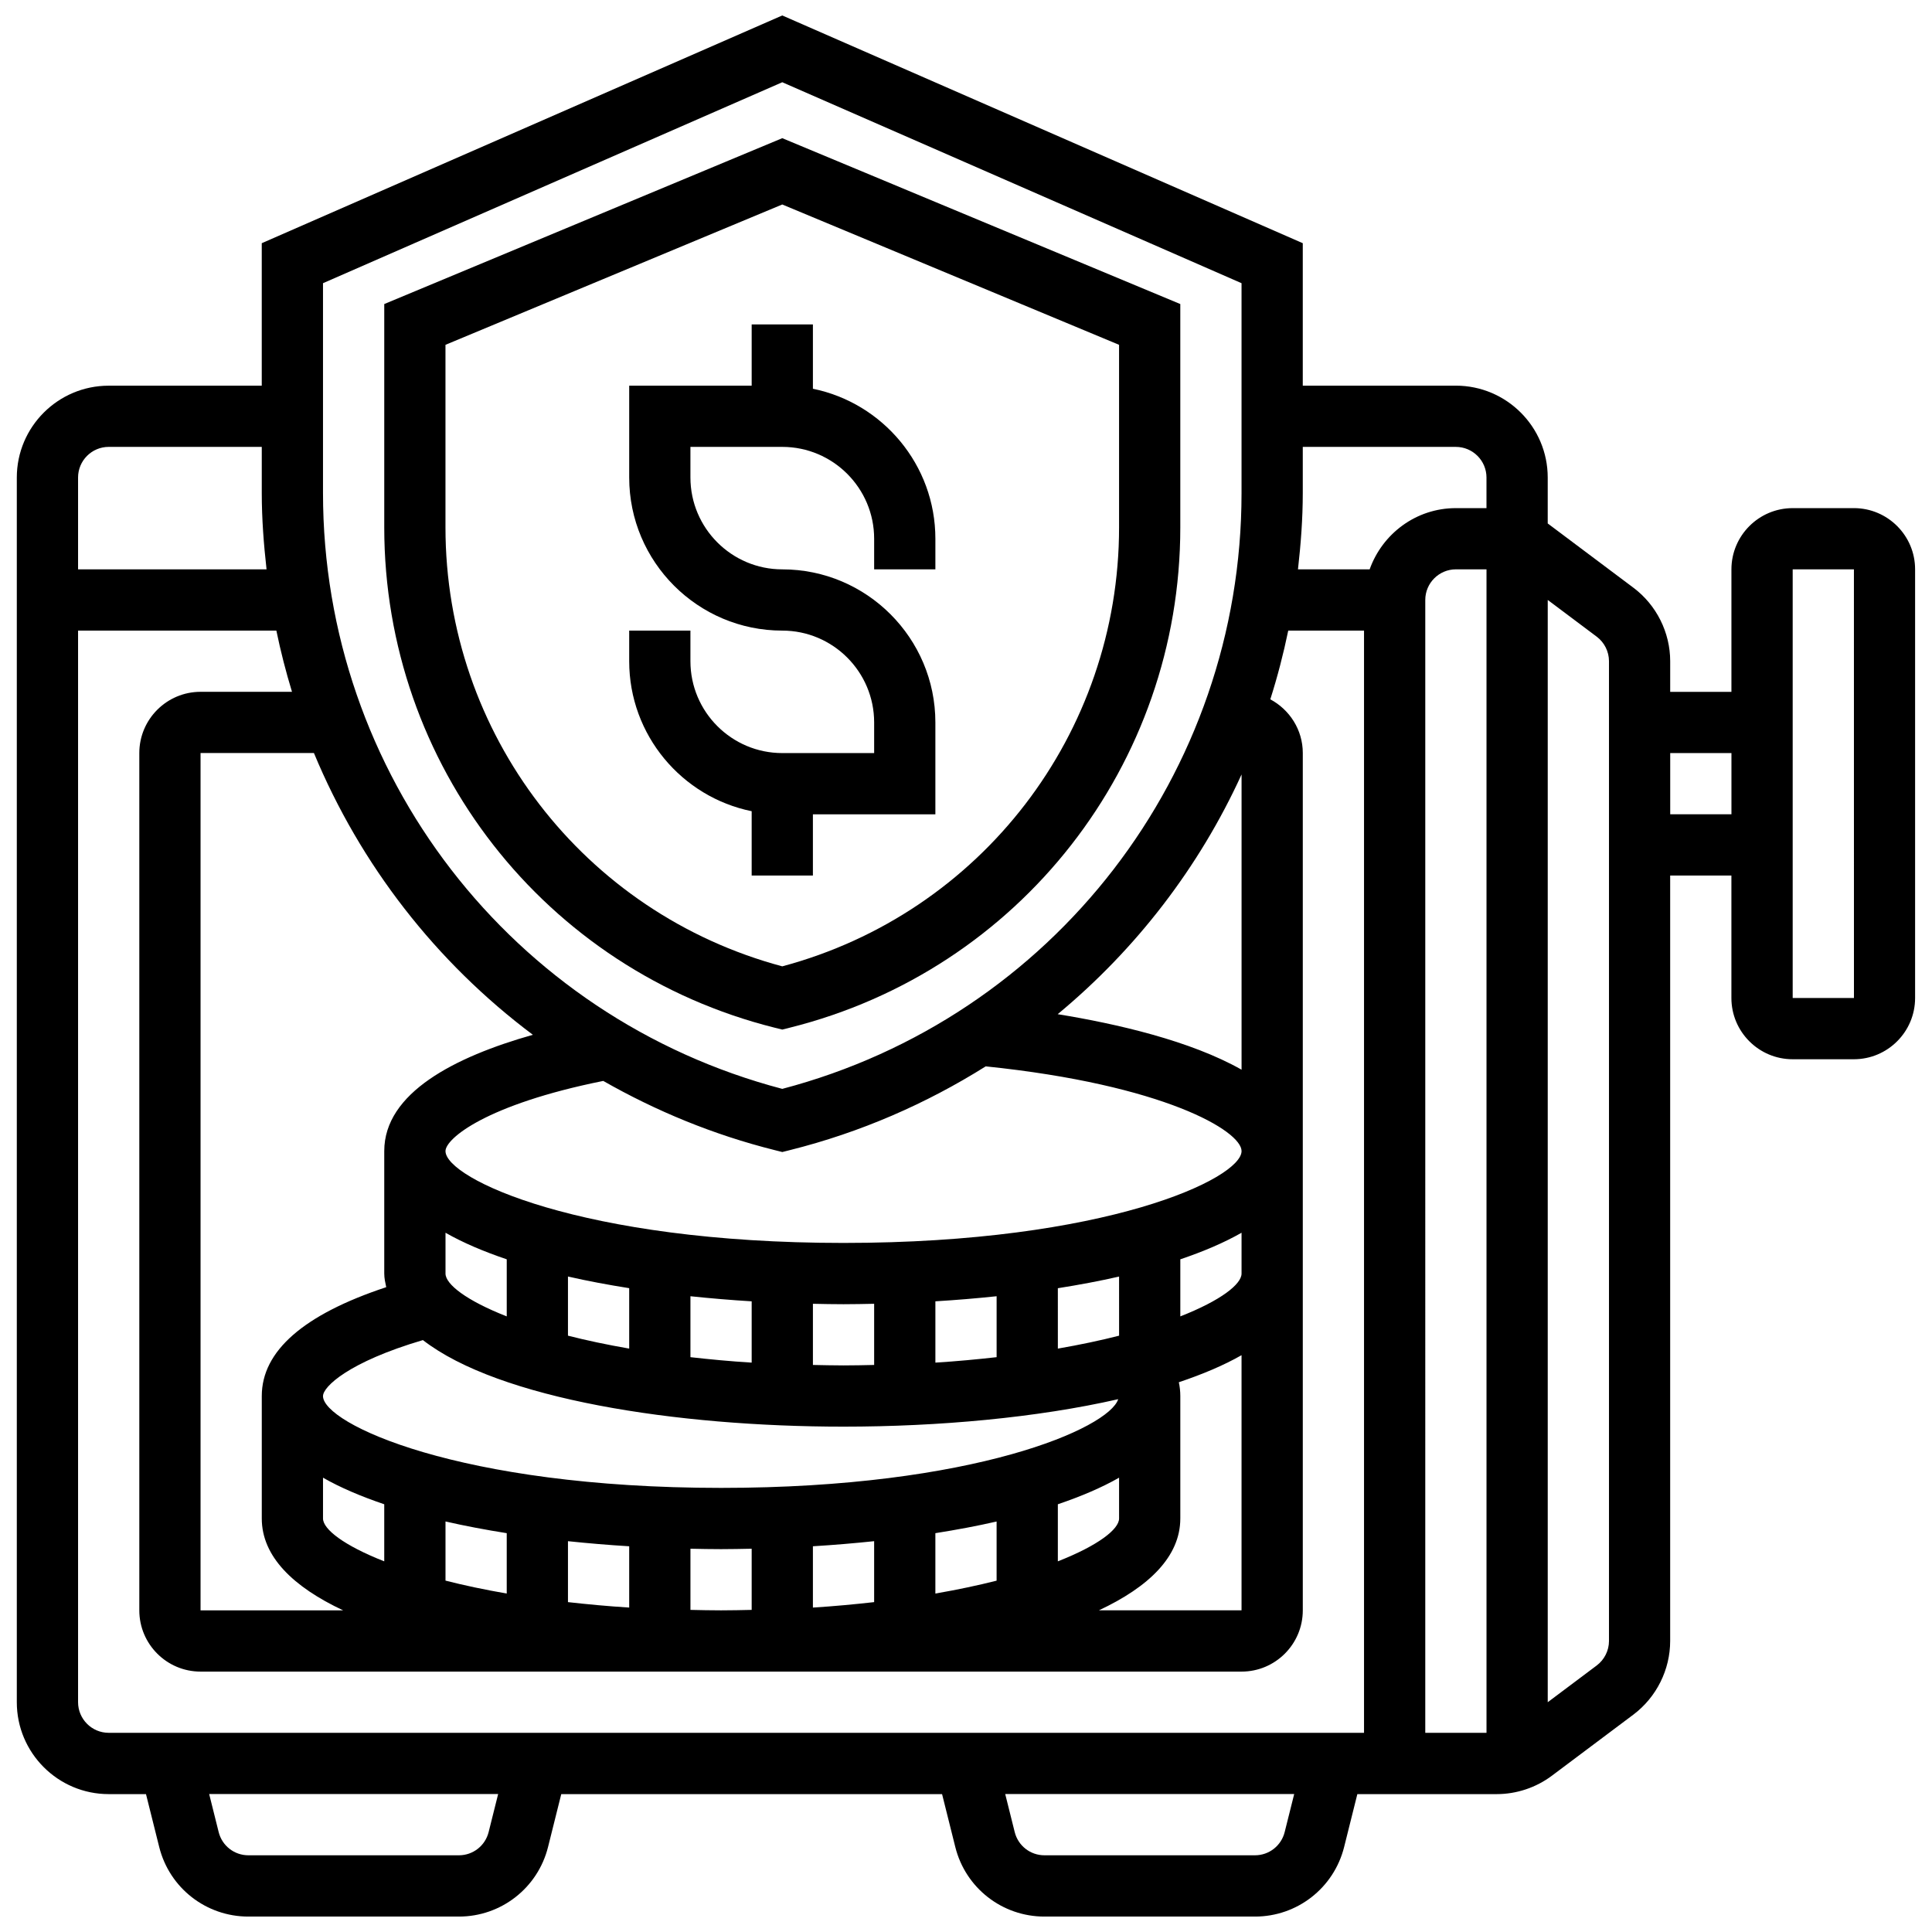 <?xml version="1.0" encoding="UTF-8"?>
<!-- Uploaded to: SVG Repo, www.svgrepo.com, Generator: SVG Repo Mixer Tools -->
<svg width="800px" height="800px" version="1.1" viewBox="144 144 512 512" xmlns="http://www.w3.org/2000/svg">
 <defs>
  <clipPath id="a">
   <path d="m148.09 148.09h503.81v503.81h-503.81z"/>
  </clipPath>
 </defs>
 <path d="m343.2 358.98v17.047h16.227v-16.227h32.457v-24.344c0-22.371-18.199-40.57-40.57-40.57-13.422 0-24.344-10.922-24.344-24.344v-8.113h24.344c13.422 0 24.344 10.922 24.344 24.344v8.113h16.227v-8.113c0-19.586-13.965-35.977-32.457-39.75v-17.047h-16.227v16.227h-32.457v24.344c0 22.371 18.199 40.57 40.57 40.57 13.422 0 24.344 10.922 24.344 24.344v8.113h-24.344c-13.422 0-24.344-10.922-24.344-24.344v-8.113h-16.227v8.113c0 19.598 13.965 35.988 32.457 39.75z"/>
 <path d="m349.34 416.36 1.969 0.488 1.973-0.496c60.945-15.23 103.51-69.746 103.51-132.57v-59.207l-105.48-43.957-105.48 43.957v59.207c0 62.82 42.566 117.34 103.51 132.58zm-87.285-180.98 89.254-37.188 89.254 37.188v48.391c0 54.68-36.602 102.23-89.254 116.32-52.652-14.102-89.254-61.641-89.254-116.32z"/>
 <g clip-path="url(#a)">
  <path d="m635.3 278.66h-16.227c-8.949 0-16.227 7.277-16.227 16.227v32.457h-16.227v-8.113c0-7.617-3.637-14.898-9.738-19.473l-22.719-17.039v-12.172c0-13.422-10.922-24.344-24.344-24.344h-40.57v-37.754l-137.94-60.352-137.94 60.352v37.762h-40.57c-13.422 0-24.344 10.922-24.344 24.344v324.56c0 13.422 10.922 24.344 24.344 24.344h9.891l3.504 14.02c2.711 10.855 12.422 18.434 23.621 18.434h55.801c11.188 0 20.902-7.586 23.621-18.434l3.504-14.02h100.92l3.504 14.02c2.711 10.855 12.422 18.434 23.621 18.434h55.801c11.188 0 20.902-7.586 23.621-18.434l3.504-14.02h36.941c5.234 0 10.418-1.727 14.605-4.867l21.641-16.227c6.082-4.59 9.715-11.867 9.715-19.488v-202.85h16.227v32.457c0 8.949 7.277 16.227 16.227 16.227h16.227c8.949 0 16.227-7.277 16.227-16.227v-113.6c0.008-8.949-7.273-16.227-16.223-16.227zm-105.48-16.227c4.473 0 8.113 3.644 8.113 8.113v8.113h-8.113c-10.566 0-19.488 6.809-22.848 16.227h-18.996c0.754-6.66 1.273-13.379 1.273-20.219v-12.234zm-244.61 155.8c-20.66 5.844-39.379 15.375-39.379 30.816v32.457c0 1.25 0.27 2.426 0.52 3.609-21.875 7.238-32.977 16.918-32.977 28.848v32.457c0 10.062 8.301 18.117 21.566 24.344l-37.793-0.004v-227.2h30.047c12.309 29.645 32.34 55.43 58.016 74.668zm-55.609 117.37c4.617 2.644 10.117 4.973 16.227 7.043v15.125c-10.727-4.211-16.227-8.52-16.227-11.352zm48.688 14.703v16c-5.949-1.031-11.359-2.184-16.227-3.426v-15.676c5.156 1.184 10.609 2.207 16.227 3.102zm16.227 18.273v-16.148c5.34 0.559 10.75 1.016 16.227 1.348v16.242c-5.734-0.355-11.082-0.867-16.227-1.441zm-64.914-54.617c0-2.434 6.711-9 26.469-14.824 20.18 15.637 67.078 22.938 111.47 22.938 25.242 0 51.281-2.371 72.793-7.277-2.465 7.66-38.129 23.508-105.25 23.508-69.598-0.004-105.49-17.066-105.49-24.344zm162.28 52.344v-16c5.613-0.891 11.066-1.906 16.227-3.09v15.676c-4.867 1.23-10.277 2.383-16.227 3.414zm-16.227-13.875v16.148c-5.144 0.574-10.492 1.086-16.227 1.445v-16.246c5.477-0.332 10.887-0.789 16.227-1.348zm48.684-9.785c6.109-2.07 11.609-4.406 16.227-7.043v10.816c0 2.832-5.5 7.141-16.227 11.352zm48.684-71.957v10.816c0 2.832-5.5 7.141-16.227 11.352v-15.125c6.109-2.066 11.609-4.406 16.227-7.043zm-32.453 27.281c-4.867 1.242-10.281 2.394-16.227 3.426l-0.004-16.004c5.613-0.891 11.066-1.906 16.227-3.09zm-32.457 5.695c-5.144 0.574-10.492 1.086-16.227 1.445v-16.246c5.477-0.332 10.891-0.785 16.227-1.348zm-32.457 2.062c-2.676 0.059-5.324 0.121-8.113 0.121-2.793 0-5.438-0.074-8.113-0.121v-16.211c2.711 0.059 5.422 0.113 8.113 0.113 2.695 0 5.402-0.059 8.113-0.113zm-32.457-0.617c-5.738-0.355-11.082-0.867-16.227-1.445v-16.148c5.34 0.559 10.75 1.016 16.227 1.348zm-32.457-3.719c-5.949-1.031-11.359-2.184-16.227-3.426v-15.676c5.16 1.184 10.613 2.199 16.227 3.09zm-32.453-8.535c-10.727-4.211-16.227-8.52-16.227-11.352v-10.816c4.617 2.644 10.117 4.973 16.227 7.043zm48.684 77.781v-16.211c2.711 0.059 5.422 0.113 8.113 0.113 2.695 0 5.402-0.059 8.113-0.113v16.211c-2.676 0.059-5.324 0.121-8.113 0.121-2.793 0-5.438-0.062-8.113-0.121zm129.82-24.219v-32.457c0-1.234-0.137-2.449-0.391-3.652 6.258-2.102 11.902-4.473 16.617-7.172v67.613h-37.797c13.27-6.215 21.57-14.266 21.57-24.332zm-89.254-73.027c-69.594 0-105.48-17.062-105.48-24.344 0-3.269 10.645-12.316 41.805-18.59 14.004 7.984 29.211 14.281 45.48 18.348l1.969 0.496 1.973-0.496c18.809-4.699 36.215-12.34 51.938-22.207 47.25 4.867 67.801 17.129 67.801 22.449 0 7.281-35.887 24.344-105.48 24.344zm56.758-60.621c20.797-17.242 37.496-38.93 48.727-63.531v78.242c-13.535-7.668-33.027-12.156-48.727-14.711zm-194.7-193.72 121.71-53.254 121.71 53.254v55.613c0 74.383-49.941 139.02-121.71 157.9-71.77-18.883-121.71-83.512-121.71-157.9zm-56.797 43.379h40.57v12.234c0 6.832 0.52 13.559 1.266 20.219l-49.949 0.004v-24.344c0-4.473 3.644-8.113 8.113-8.113zm100.69 367.09c-0.902 3.617-4.137 6.152-7.871 6.152h-55.801c-3.734 0-6.969-2.531-7.871-6.152l-2.516-10.078h76.582zm210.96 0c-0.902 3.617-4.137 6.152-7.871 6.152h-55.801c-3.734 0-6.969-2.531-7.871-6.152l-2.516-10.078h76.582zm-311.65-26.305c-4.473 0-8.113-3.644-8.113-8.113v-283.99h52.547c1.137 5.5 2.523 10.906 4.144 16.227h-24.234c-8.949 0-16.227 7.277-16.227 16.227v227.2c0 8.949 7.277 16.227 16.227 16.227h275.88c8.949 0 16.227-7.277 16.227-16.227v-227.2c0-6.184-3.512-11.504-8.609-14.238 1.898-5.957 3.473-12.023 4.754-18.215h20.082v292.11zm348.91-300.22c0-4.473 3.644-8.113 8.113-8.113h8.113v308.33h-16.227zm48.684 275.88c0 2.539-1.211 4.965-3.246 6.492l-12.984 9.738v-292.11l12.984 9.738c2.035 1.527 3.246 3.953 3.246 6.492zm16.227-219.08v-16.227h16.227v16.227zm32.457 48.684v-113.6h16.227l0.008 113.6z"/>
 </g>
</svg>